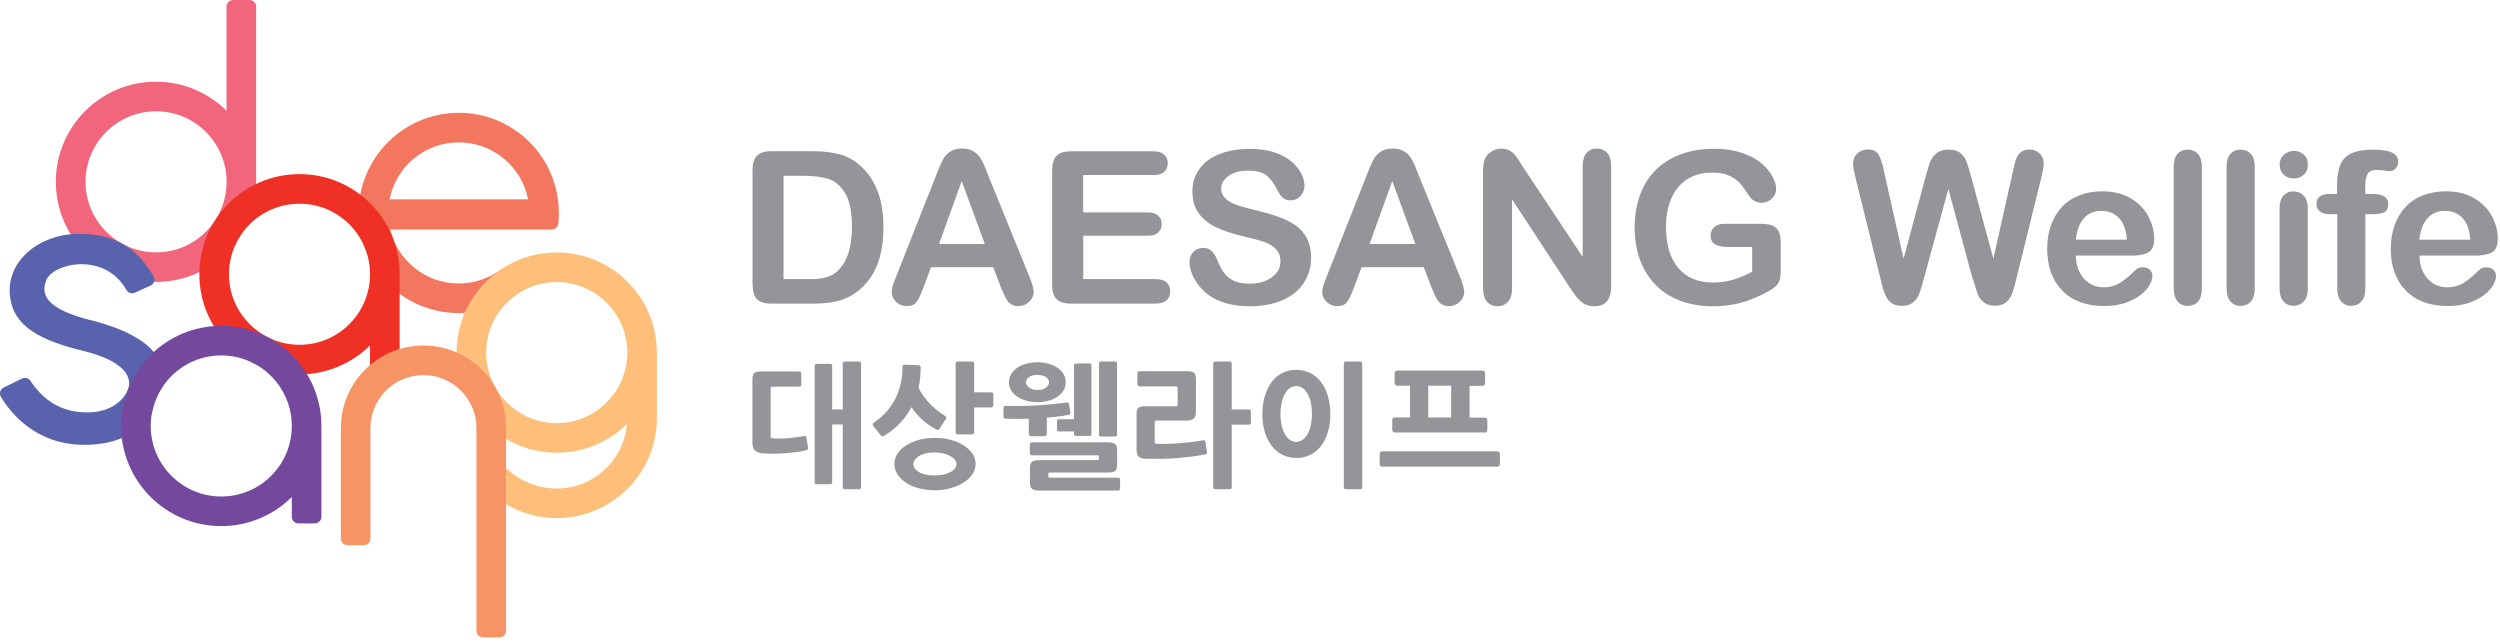 <svg width="222" height="57" viewBox="0 0 222 57" fill="none" xmlns="http://www.w3.org/2000/svg">
<g clip-path="url(#clip0_246_1065)">
<path d="M49.626 18.908C49.626 13.994 45.648 10.016 40.734 10.016C35.838 10.016 31.842 14.012 31.842 18.908C31.842 23.822 35.82 27.8 40.734 27.8C42.606 27.8 44.352 27.215 45.783 26.225L44.28 24.074C43.272 24.767 42.048 25.172 40.734 25.172C37.782 25.172 35.307 23.129 34.65 20.384H48.996C49.293 20.384 49.545 20.159 49.581 19.862C49.617 19.547 49.635 19.232 49.635 18.908H49.626ZM34.596 17.702C35.154 14.822 37.692 12.644 40.743 12.644C43.794 12.644 46.332 14.822 46.89 17.702H34.596Z" fill="#F3775E"/>
<path d="M49.437 22.418C44.523 22.418 40.545 26.396 40.545 31.31C40.545 36.224 44.523 40.202 49.437 40.202C51.867 40.202 54.072 39.23 55.674 37.646C55.404 40.859 52.722 43.379 49.437 43.379C47.673 43.379 46.08 42.659 44.937 41.561V44.783C46.26 45.557 47.799 46.007 49.437 46.007C54.342 46.007 58.329 42.029 58.329 37.115V31.31C58.329 26.396 54.351 22.418 49.437 22.418ZM55.701 31.31C55.701 34.766 52.893 37.574 49.437 37.574C45.981 37.574 43.173 34.766 43.173 31.31C43.173 27.854 45.981 25.046 49.437 25.046C52.893 25.046 55.701 27.854 55.701 31.31Z" fill="#FDBF7A"/>
<path d="M22.158 0H20.7C20.376 0 20.115 0.261 20.115 0.585V9.837C18.504 8.244 16.299 7.254 13.851 7.254C8.937 7.254 4.959 11.232 4.959 16.146C4.959 21.06 8.937 25.038 13.851 25.038C18.765 25.038 22.743 21.06 22.743 16.146V0.585C22.743 0.261 22.482 0 22.158 0ZM13.86 22.41C10.404 22.41 7.596 19.602 7.596 16.146C7.596 12.69 10.404 9.882 13.86 9.882C17.316 9.882 20.124 12.69 20.124 16.146C20.124 19.602 17.316 22.41 13.86 22.41Z" fill="#F1667C"/>
<path d="M8.037 28.43C4.239 27.458 3.546 26.252 4.122 24.857C4.752 23.354 9.306 22.346 11.214 25.739C11.358 26 11.7 26.117 11.979 25.991L13.374 25.352C13.698 25.208 13.815 24.812 13.626 24.506C12.636 22.922 11.097 20.753 7.047 20.762C3.465 20.762 0.612 23.165 0.873 26.162C1.071 28.466 2.673 30.023 7.281 31.13C11.664 32.183 11.673 33.884 11.34 34.658C11.043 35.333 10.071 36.62 7.74 36.62C5.751 36.62 4.014 35.81 2.7 33.812C2.538 33.569 2.214 33.488 1.953 33.614L0.324 34.415C0.018 34.568 -0.099 34.946 0.081 35.234C0.828 36.503 3.069 39.5 7.47 39.5C10.863 39.5 12.483 38.114 13.473 36.791C13.617 35.891 13.959 35.063 14.436 34.334C14.634 32.777 14.643 30.113 8.037 28.421V28.43Z" fill="#5963AD"/>
<path d="M26.595 15.461C21.681 15.461 17.703 19.439 17.703 24.353C17.703 29.267 21.681 33.245 26.595 33.245C29.034 33.245 31.248 32.264 32.859 30.671V32.417C32.859 32.741 33.12 33.002 33.444 33.002H34.902C35.226 33.002 35.487 32.741 35.487 32.417V24.353C35.487 19.439 31.509 15.461 26.595 15.461ZM32.859 24.353V24.416C32.823 27.845 30.033 30.617 26.595 30.617C23.157 30.617 20.331 27.809 20.331 24.353C20.331 20.897 23.139 18.089 26.595 18.089C30.051 18.089 32.859 20.897 32.859 24.353Z" fill="#EE3124"/>
<path d="M44.938 38.015C44.938 33.965 41.653 30.68 37.603 30.68C33.553 30.68 30.268 33.965 30.268 38.015V47.825C30.268 48.149 30.529 48.41 30.853 48.41H32.311C32.635 48.41 32.896 48.149 32.896 47.825V38.015C32.896 35.414 35.002 33.308 37.603 33.308C40.204 33.308 42.31 35.414 42.31 38.015V56.015C42.31 56.339 42.571 56.6 42.895 56.6H44.353C44.677 56.6 44.938 56.339 44.938 56.015V38.015Z" fill="#F79466"/>
<path d="M19.648 28.934C14.734 28.934 10.756 32.912 10.756 37.826C10.756 42.74 14.734 46.718 19.648 46.718C22.087 46.718 24.301 45.728 25.912 44.135V45.89C25.912 46.214 26.173 46.475 26.497 46.475H27.955C28.279 46.475 28.54 46.214 28.54 45.89V37.826C28.54 32.912 24.562 28.934 19.648 28.934ZM25.912 37.826V37.889C25.876 41.318 23.095 44.09 19.648 44.09C16.201 44.09 13.384 41.282 13.384 37.826C13.384 34.37 16.192 31.562 19.648 31.562C23.104 31.562 25.912 34.37 25.912 37.826Z" fill="#74489D"/>
<path d="M71.567 39.989C71.296 40.062 70.999 40.115 70.675 40.151C70.352 40.188 70.019 40.224 69.686 40.251C69.353 40.278 69.019 40.286 68.686 40.286C68.353 40.286 68.056 40.286 67.796 40.26C67.463 40.242 67.219 40.16 67.058 40.026C66.895 39.882 66.814 39.648 66.814 39.324V33.743C66.814 33.581 66.823 33.456 66.85 33.356C66.877 33.258 66.913 33.185 66.977 33.123C67.04 33.059 67.121 33.032 67.228 33.014C67.337 32.996 67.472 32.987 67.633 32.987H70.918C71.008 32.987 71.062 33.005 71.099 33.032C71.135 33.059 71.153 33.114 71.153 33.203V34.139C71.153 34.23 71.135 34.283 71.099 34.301C71.062 34.328 70.999 34.337 70.918 34.337H68.606C68.525 34.337 68.48 34.355 68.462 34.383C68.444 34.41 68.434 34.455 68.434 34.499V38.721C68.434 38.81 68.453 38.864 68.48 38.883C68.507 38.91 68.57 38.919 68.659 38.928C69.064 38.955 69.505 38.946 69.983 38.91C70.46 38.873 70.909 38.81 71.323 38.73C71.422 38.712 71.495 38.712 71.531 38.73C71.567 38.748 71.594 38.801 71.612 38.892L71.755 39.719C71.773 39.809 71.764 39.864 71.737 39.9C71.71 39.935 71.656 39.962 71.567 39.98V39.989ZM76.246 43.446H75.049C74.96 43.446 74.906 43.428 74.879 43.401C74.852 43.373 74.834 43.319 74.834 43.23V37.694H73.897V42.788C73.897 42.888 73.879 42.95 73.853 42.968C73.826 42.986 73.772 42.995 73.681 42.995H72.566C72.475 42.995 72.421 42.986 72.385 42.968C72.35 42.95 72.341 42.888 72.341 42.788V32.529C72.341 32.438 72.359 32.385 72.385 32.358C72.421 32.331 72.475 32.312 72.566 32.312H73.681C73.772 32.312 73.826 32.331 73.853 32.358C73.879 32.385 73.897 32.438 73.897 32.529V36.362H74.834V32.322C74.834 32.231 74.852 32.178 74.879 32.151C74.906 32.123 74.969 32.105 75.058 32.105H76.246C76.337 32.105 76.391 32.123 76.418 32.151C76.445 32.178 76.463 32.231 76.463 32.322V43.23C76.463 43.319 76.445 43.373 76.418 43.401C76.391 43.428 76.337 43.446 76.246 43.446Z" fill="#939598"/>
<path d="M78.668 38.612C78.514 38.703 78.415 38.739 78.362 38.739C78.308 38.739 78.253 38.703 78.19 38.621L77.597 37.892C77.507 37.785 77.48 37.703 77.498 37.65C77.525 37.596 77.578 37.541 77.677 37.469C78.1 37.181 78.469 36.858 78.775 36.498C79.081 36.129 79.342 35.742 79.54 35.328C79.738 34.913 79.891 34.481 79.99 34.032C80.089 33.581 80.135 33.123 80.135 32.654C80.135 32.52 80.152 32.438 80.188 32.411C80.224 32.385 80.296 32.376 80.404 32.385L81.52 32.429C81.611 32.429 81.664 32.456 81.7 32.483C81.736 32.511 81.754 32.565 81.754 32.654C81.754 33.267 81.692 33.852 81.575 34.392C81.674 34.661 81.817 34.922 82.007 35.175C82.195 35.426 82.393 35.66 82.6 35.877C82.816 36.093 83.032 36.291 83.257 36.471C83.483 36.651 83.689 36.794 83.878 36.903C83.986 36.965 84.04 37.029 84.04 37.092C84.04 37.127 84.022 37.163 83.996 37.2C83.969 37.236 83.941 37.281 83.914 37.307L83.456 38.036C83.392 38.136 83.338 38.181 83.293 38.181C83.249 38.181 83.168 38.154 83.059 38.09C82.897 38.01 82.726 37.91 82.537 37.776C82.349 37.65 82.159 37.496 81.971 37.334C81.781 37.172 81.602 36.983 81.421 36.785C81.242 36.587 81.079 36.371 80.945 36.156C80.413 37.154 79.648 37.974 78.65 38.612H78.668ZM83.005 43.535C82.493 43.535 82.016 43.472 81.584 43.355C81.151 43.239 80.773 43.077 80.45 42.861C80.126 42.645 79.882 42.401 79.694 42.123C79.513 41.834 79.424 41.529 79.424 41.187C79.424 40.844 79.513 40.566 79.694 40.286C79.874 40.008 80.126 39.764 80.45 39.557C80.773 39.35 81.142 39.188 81.584 39.062C82.016 38.946 82.493 38.883 83.005 38.883C83.519 38.883 83.959 38.937 84.4 39.053C84.841 39.17 85.219 39.333 85.552 39.539C85.885 39.746 86.147 39.989 86.344 40.269C86.534 40.547 86.632 40.853 86.632 41.187C86.632 41.52 86.534 41.834 86.344 42.123C86.147 42.41 85.885 42.654 85.552 42.861C85.219 43.068 84.832 43.23 84.4 43.355C83.959 43.472 83.501 43.535 83.005 43.535ZM83.005 40.178C82.412 40.178 81.953 40.286 81.611 40.493C81.278 40.709 81.106 40.953 81.106 41.222C81.106 41.492 81.278 41.727 81.611 41.925C81.944 42.123 82.412 42.221 83.005 42.221C83.284 42.221 83.536 42.194 83.779 42.141C84.013 42.087 84.22 42.014 84.391 41.925C84.562 41.834 84.698 41.727 84.796 41.609C84.895 41.483 84.94 41.358 84.94 41.222C84.94 41.087 84.895 40.962 84.796 40.836C84.698 40.709 84.562 40.602 84.391 40.502C84.22 40.404 84.013 40.322 83.779 40.269C83.545 40.215 83.293 40.178 83.023 40.178H83.005ZM87.974 36.182H86.507V38.361C86.507 38.505 86.434 38.577 86.29 38.577H85.094C84.931 38.577 84.859 38.505 84.859 38.352V32.331C84.859 32.24 84.877 32.187 84.913 32.151C84.949 32.123 85.013 32.105 85.094 32.105H86.29C86.38 32.105 86.434 32.123 86.462 32.151C86.489 32.187 86.507 32.24 86.507 32.331V34.842H87.974C88.046 34.842 88.1 34.85 88.144 34.868C88.189 34.886 88.207 34.95 88.207 35.048V35.949C88.207 36.111 88.126 36.182 87.974 36.182Z" fill="#939598"/>
<path d="M92.689 38.739H91.591C91.429 38.739 91.357 38.657 91.357 38.486V37.181C90.7 37.209 90.025 37.209 89.332 37.181C89.233 37.181 89.179 37.163 89.152 37.118C89.125 37.083 89.107 37.02 89.107 36.929V36.282C89.107 36.182 89.125 36.111 89.152 36.084C89.188 36.056 89.242 36.038 89.332 36.038C90.358 36.066 91.303 36.047 92.167 35.993C93.031 35.94 93.868 35.858 94.678 35.751C94.786 35.733 94.858 35.751 94.876 35.778C94.903 35.813 94.921 35.867 94.939 35.958L95.047 36.642C95.047 36.731 95.038 36.785 94.993 36.803C94.948 36.822 94.885 36.84 94.813 36.858C94.516 36.911 94.21 36.956 93.904 36.992C93.598 37.029 93.283 37.065 92.959 37.092V38.486C92.959 38.648 92.869 38.739 92.698 38.739H92.689ZM92.122 35.715C91.789 35.715 91.474 35.669 91.168 35.589C90.862 35.508 90.592 35.391 90.358 35.237C90.124 35.084 89.935 34.895 89.8 34.679C89.665 34.464 89.593 34.221 89.593 33.95C89.593 33.681 89.665 33.428 89.8 33.203C89.935 32.978 90.124 32.798 90.349 32.645C90.574 32.492 90.844 32.376 91.159 32.294C91.474 32.214 91.789 32.169 92.122 32.169C92.455 32.169 92.779 32.214 93.085 32.294C93.391 32.376 93.652 32.492 93.886 32.645C94.111 32.798 94.3 32.987 94.435 33.203C94.57 33.419 94.633 33.672 94.633 33.95C94.633 34.23 94.57 34.464 94.435 34.679C94.3 34.895 94.12 35.084 93.886 35.237C93.652 35.391 93.391 35.508 93.085 35.589C92.779 35.669 92.455 35.715 92.122 35.715ZM92.122 33.294C91.789 33.294 91.537 33.356 91.366 33.492C91.195 33.627 91.105 33.779 91.105 33.95C91.105 34.112 91.195 34.257 91.375 34.41C91.555 34.553 91.807 34.626 92.122 34.626C92.455 34.626 92.707 34.553 92.887 34.41C93.067 34.266 93.157 34.112 93.157 33.95C93.157 33.779 93.067 33.627 92.896 33.492C92.725 33.356 92.464 33.294 92.122 33.294ZM99.223 43.562H92.293C92.122 43.562 91.978 43.544 91.87 43.517C91.762 43.49 91.681 43.446 91.618 43.383C91.555 43.319 91.51 43.239 91.492 43.139C91.465 43.041 91.456 42.914 91.456 42.77V41.636C91.456 41.483 91.465 41.367 91.492 41.267C91.519 41.169 91.555 41.087 91.618 41.033C91.681 40.971 91.762 40.934 91.87 40.907C91.978 40.88 92.113 40.862 92.293 40.862H97.468C97.549 40.862 97.585 40.818 97.585 40.736V40.575C97.585 40.475 97.54 40.431 97.459 40.431H91.681C91.591 40.431 91.537 40.413 91.501 40.386C91.465 40.349 91.447 40.286 91.447 40.197V39.513C91.447 39.35 91.528 39.279 91.681 39.279H98.341C98.701 39.279 98.926 39.333 99.043 39.441C99.151 39.548 99.205 39.755 99.205 40.071V41.169C99.205 41.331 99.196 41.456 99.169 41.556C99.142 41.654 99.106 41.736 99.043 41.798C98.98 41.861 98.89 41.898 98.782 41.925C98.674 41.952 98.521 41.961 98.341 41.961H93.22C93.13 41.961 93.094 41.996 93.094 42.078V42.294C93.094 42.383 93.139 42.419 93.238 42.419H99.232C99.322 42.419 99.376 42.428 99.412 42.456C99.448 42.483 99.466 42.545 99.466 42.654V43.337C99.466 43.499 99.394 43.572 99.241 43.572L99.223 43.562ZM96.694 38.712H95.596C95.533 38.712 95.479 38.712 95.434 38.684C95.389 38.666 95.371 38.603 95.371 38.495V38.316H94.084C93.994 38.316 93.94 38.297 93.904 38.27C93.868 38.243 93.859 38.181 93.859 38.09V37.443C93.859 37.334 93.877 37.272 93.922 37.254C93.958 37.236 94.021 37.227 94.084 37.227H95.371V32.502C95.371 32.349 95.443 32.276 95.596 32.276H96.694C96.784 32.276 96.838 32.294 96.874 32.322C96.91 32.358 96.919 32.411 96.919 32.502V38.495C96.919 38.603 96.901 38.666 96.874 38.684C96.838 38.703 96.784 38.712 96.694 38.712ZM98.98 38.766H97.819C97.729 38.766 97.675 38.757 97.639 38.739C97.603 38.721 97.594 38.657 97.594 38.541V32.331C97.594 32.24 97.612 32.187 97.639 32.151C97.675 32.123 97.729 32.105 97.819 32.105H98.98C99.07 32.105 99.124 32.123 99.151 32.151C99.178 32.187 99.196 32.24 99.196 32.331V38.541C99.196 38.648 99.178 38.712 99.151 38.739C99.124 38.766 99.07 38.766 98.98 38.766Z" fill="#939598"/>
<path d="M106.983 40.358C106.623 40.431 106.236 40.493 105.804 40.547C105.372 40.602 104.931 40.647 104.481 40.682C104.031 40.718 103.572 40.736 103.113 40.745C102.654 40.745 102.222 40.745 101.808 40.736C101.457 40.736 101.223 40.664 101.106 40.538C100.98 40.413 100.926 40.197 100.926 39.9V36.758C100.926 36.507 100.98 36.327 101.088 36.227C101.196 36.129 101.376 36.075 101.637 36.075H104.409C104.481 36.075 104.526 36.066 104.544 36.047C104.562 36.029 104.571 35.984 104.571 35.913V34.472C104.571 34.401 104.562 34.355 104.544 34.337C104.526 34.319 104.481 34.31 104.409 34.31H101.232C101.07 34.31 100.998 34.239 100.998 34.086V33.185C100.998 33.096 101.016 33.041 101.052 33.005C101.088 32.969 101.151 32.961 101.232 32.961H105.399C105.57 32.961 105.714 32.978 105.822 33.005C105.93 33.032 106.011 33.078 106.065 33.141C106.119 33.203 106.155 33.285 106.173 33.392C106.191 33.501 106.2 33.627 106.2 33.779V36.507C106.2 36.84 106.137 37.065 106.002 37.172C105.876 37.289 105.66 37.343 105.381 37.343H102.69C102.591 37.343 102.537 37.398 102.537 37.496V39.261C102.537 39.359 102.6 39.413 102.717 39.413C103.41 39.431 104.112 39.413 104.823 39.35C105.534 39.297 106.2 39.215 106.83 39.099C106.911 39.081 106.956 39.09 106.983 39.117C107.01 39.144 107.028 39.188 107.046 39.252L107.172 40.124C107.19 40.215 107.181 40.269 107.154 40.295C107.127 40.322 107.073 40.34 106.983 40.358ZM110.844 37.712H109.377V43.221C109.377 43.319 109.359 43.373 109.332 43.401C109.305 43.428 109.251 43.446 109.161 43.446H107.964C107.874 43.446 107.82 43.428 107.784 43.401C107.748 43.373 107.73 43.31 107.73 43.221V32.331C107.73 32.24 107.748 32.187 107.784 32.151C107.82 32.123 107.883 32.105 107.964 32.105H109.161C109.251 32.105 109.305 32.123 109.332 32.151C109.359 32.187 109.377 32.24 109.377 32.331V36.362H110.844C110.916 36.362 110.97 36.371 111.015 36.389C111.06 36.407 111.078 36.471 111.078 36.587V37.487C111.078 37.587 111.06 37.641 111.015 37.667C110.97 37.694 110.916 37.712 110.844 37.712Z" fill="#939598"/>
<path d="M115.1 40.664C114.641 40.664 114.227 40.566 113.858 40.377C113.489 40.188 113.174 39.917 112.913 39.575C112.652 39.233 112.454 38.828 112.31 38.352C112.166 37.874 112.094 37.361 112.094 36.794C112.094 36.227 112.166 35.678 112.31 35.193C112.454 34.706 112.652 34.292 112.913 33.941C113.174 33.59 113.489 33.321 113.858 33.132C114.227 32.943 114.641 32.843 115.1 32.843C115.559 32.843 115.982 32.943 116.36 33.132C116.738 33.321 117.053 33.59 117.314 33.932C117.575 34.275 117.773 34.688 117.917 35.175C118.061 35.66 118.133 36.191 118.133 36.776C118.133 37.361 118.061 37.892 117.917 38.37C117.773 38.846 117.575 39.252 117.314 39.593C117.053 39.935 116.738 40.197 116.36 40.386C115.982 40.575 115.568 40.673 115.1 40.673V40.664ZM115.1 34.283C114.893 34.283 114.704 34.346 114.533 34.464C114.362 34.581 114.218 34.761 114.092 34.977C113.966 35.202 113.876 35.462 113.804 35.769C113.741 36.075 113.705 36.407 113.705 36.776C113.705 37.145 113.741 37.443 113.804 37.748C113.867 38.045 113.966 38.306 114.092 38.532C114.218 38.757 114.362 38.928 114.533 39.053C114.704 39.179 114.893 39.242 115.1 39.242C115.307 39.242 115.505 39.179 115.676 39.053C115.847 38.928 115.991 38.757 116.117 38.532C116.243 38.306 116.333 38.054 116.405 37.748C116.468 37.452 116.504 37.127 116.504 36.776C116.504 36.425 116.468 36.084 116.405 35.769C116.342 35.462 116.243 35.202 116.117 34.977C115.991 34.752 115.847 34.581 115.676 34.464C115.505 34.337 115.316 34.283 115.1 34.283ZM120.743 43.446H119.555C119.465 43.446 119.411 43.428 119.375 43.401C119.339 43.373 119.33 43.31 119.33 43.221V32.331C119.33 32.24 119.348 32.187 119.375 32.151C119.411 32.123 119.465 32.105 119.555 32.105H120.743C120.833 32.105 120.887 32.123 120.923 32.151C120.959 32.187 120.968 32.24 120.968 32.331V43.221C120.968 43.319 120.95 43.373 120.923 43.401C120.887 43.428 120.833 43.446 120.743 43.446Z" fill="#939598"/>
<path d="M132.938 41.438H122.759C122.66 41.438 122.588 41.411 122.561 41.366C122.534 41.321 122.516 41.258 122.516 41.186V40.331C122.516 40.241 122.534 40.178 122.561 40.142C122.588 40.106 122.651 40.079 122.759 40.079H132.938C133.1 40.079 133.19 40.16 133.19 40.331V41.186C133.19 41.348 133.109 41.438 132.938 41.438ZM131.804 38.405H123.893C123.722 38.405 123.632 38.315 123.632 38.135V37.298C123.632 37.145 123.722 37.073 123.893 37.073H125.207V34.256H124.109C123.929 34.256 123.839 34.166 123.839 33.995V33.158C123.839 33.068 123.866 33.005 123.92 32.969C123.974 32.933 124.037 32.906 124.118 32.906H131.615C131.786 32.906 131.876 32.987 131.876 33.158V34.013C131.876 34.175 131.786 34.265 131.615 34.265H130.499V37.082H131.813C131.984 37.082 132.074 37.154 132.074 37.307V38.162C132.074 38.333 131.984 38.423 131.813 38.423L131.804 38.405ZM126.827 37.073H128.861V34.256H126.827V37.073Z" fill="#939598"/>
<path d="M68.516 13.426H72.107C73.043 13.426 73.844 13.516 74.51 13.687C75.176 13.858 75.779 14.182 76.328 14.659C77.741 15.865 78.452 17.701 78.452 20.158C78.452 20.968 78.38 21.715 78.236 22.381C78.092 23.047 77.876 23.659 77.579 24.199C77.282 24.739 76.904 25.216 76.436 25.648C76.067 25.972 75.671 26.233 75.239 26.431C74.807 26.629 74.339 26.764 73.844 26.845C73.349 26.926 72.782 26.962 72.161 26.962H68.57C68.066 26.962 67.688 26.89 67.436 26.737C67.184 26.584 67.013 26.377 66.941 26.098C66.869 25.828 66.824 25.468 66.824 25.036V15.109C66.824 14.515 66.959 14.092 67.22 13.822C67.49 13.561 67.913 13.426 68.507 13.426H68.516ZM69.578 15.595V24.784H71.666C72.125 24.784 72.485 24.775 72.737 24.748C72.998 24.721 73.268 24.658 73.547 24.568C73.826 24.469 74.069 24.334 74.267 24.154C75.185 23.38 75.653 22.039 75.653 20.149C75.653 18.817 75.446 17.809 75.041 17.152C74.636 16.486 74.141 16.063 73.547 15.883C72.953 15.703 72.233 15.613 71.396 15.613H69.578V15.595Z" fill="#939598"/>
<path d="M88.848 25.431L88.2 23.73H82.674L82.026 25.467C81.774 26.142 81.558 26.601 81.378 26.835C81.198 27.069 80.901 27.186 80.496 27.186C80.145 27.186 79.848 27.06 79.578 26.808C79.308 26.556 79.182 26.268 79.182 25.953C79.182 25.773 79.218 25.575 79.272 25.377C79.335 25.179 79.434 24.909 79.578 24.558L83.052 15.765C83.151 15.513 83.268 15.207 83.412 14.856C83.556 14.505 83.7 14.208 83.853 13.974C84.015 13.74 84.222 13.551 84.474 13.407C84.735 13.263 85.05 13.191 85.428 13.191C85.806 13.191 86.13 13.263 86.391 13.407C86.652 13.551 86.859 13.74 87.012 13.965C87.165 14.19 87.3 14.433 87.408 14.703C87.516 14.973 87.651 15.315 87.822 15.747L91.377 24.477C91.656 25.143 91.791 25.629 91.791 25.926C91.791 26.223 91.665 26.529 91.395 26.79C91.134 27.051 90.819 27.186 90.441 27.186C90.225 27.186 90.036 27.15 89.883 27.069C89.73 26.988 89.595 26.889 89.496 26.754C89.388 26.619 89.28 26.421 89.154 26.142C89.037 25.872 88.929 25.629 88.839 25.422L88.848 25.431ZM83.394 21.669H87.453L85.401 16.08L83.385 21.669H83.394Z" fill="#939598"/>
<path d="M102.385 15.54H96.184V18.861H101.899C102.322 18.861 102.637 18.951 102.844 19.14C103.051 19.329 103.159 19.572 103.159 19.887C103.159 20.202 103.06 20.445 102.853 20.643C102.646 20.841 102.331 20.931 101.908 20.931H96.193V24.783H102.61C103.042 24.783 103.366 24.882 103.591 25.08C103.807 25.278 103.915 25.548 103.915 25.881C103.915 26.214 103.807 26.457 103.591 26.664C103.375 26.862 103.042 26.961 102.61 26.961H95.122C94.519 26.961 94.096 26.826 93.826 26.565C93.565 26.304 93.43 25.872 93.43 25.278V15.108C93.43 14.712 93.493 14.397 93.61 14.145C93.727 13.893 93.916 13.713 94.159 13.605C94.411 13.488 94.726 13.434 95.122 13.434H102.394C102.835 13.434 103.159 13.533 103.375 13.722C103.591 13.92 103.699 14.172 103.699 14.487C103.699 14.802 103.591 15.063 103.375 15.261C103.159 15.459 102.835 15.549 102.394 15.549L102.385 15.54Z" fill="#939598"/>
<path d="M116.423 22.903C116.423 23.722 116.207 24.46 115.784 25.108C115.361 25.765 114.74 26.269 113.921 26.638C113.102 27.007 112.139 27.196 111.023 27.196C109.682 27.196 108.575 26.944 107.702 26.44C107.081 26.08 106.577 25.594 106.199 24.982C105.812 24.379 105.623 23.785 105.623 23.218C105.623 22.885 105.74 22.597 105.974 22.363C106.208 22.129 106.505 22.012 106.856 22.012C107.144 22.012 107.396 22.102 107.594 22.291C107.792 22.48 107.963 22.75 108.107 23.11C108.278 23.542 108.467 23.902 108.665 24.19C108.863 24.478 109.151 24.721 109.511 24.91C109.88 25.099 110.357 25.189 110.951 25.189C111.77 25.189 112.427 25 112.94 24.622C113.453 24.244 113.705 23.776 113.705 23.209C113.705 22.759 113.57 22.399 113.291 22.111C113.012 21.832 112.661 21.616 112.229 21.472C111.797 21.328 111.212 21.166 110.483 21.004C109.502 20.779 108.692 20.509 108.026 20.203C107.369 19.897 106.847 19.483 106.46 18.961C106.073 18.439 105.884 17.782 105.884 16.999C105.884 16.216 106.091 15.595 106.496 15.019C106.901 14.443 107.495 13.993 108.269 13.687C109.043 13.381 109.952 13.219 110.996 13.219C111.833 13.219 112.553 13.327 113.165 13.525C113.777 13.732 114.281 14.002 114.677 14.344C115.082 14.686 115.37 15.046 115.559 15.415C115.748 15.793 115.838 16.153 115.838 16.513C115.838 16.837 115.721 17.134 115.487 17.395C115.253 17.656 114.965 17.791 114.623 17.791C114.308 17.791 114.065 17.71 113.903 17.557C113.741 17.404 113.561 17.143 113.372 16.783C113.12 16.27 112.832 15.874 112.481 15.586C112.13 15.298 111.581 15.154 110.816 15.154C110.105 15.154 109.529 15.307 109.097 15.622C108.665 15.937 108.44 16.306 108.44 16.747C108.44 17.017 108.512 17.251 108.665 17.449C108.818 17.647 109.016 17.818 109.277 17.953C109.538 18.097 109.799 18.205 110.069 18.286C110.339 18.367 110.771 18.484 111.383 18.637C112.148 18.817 112.841 19.015 113.462 19.231C114.083 19.447 114.614 19.708 115.046 20.014C115.478 20.32 115.82 20.707 116.063 21.184C116.306 21.652 116.432 22.228 116.432 22.912L116.423 22.903Z" fill="#939598"/>
<path d="M127.08 25.431L126.432 23.73H120.906L120.258 25.467C120.006 26.142 119.79 26.601 119.61 26.835C119.43 27.069 119.133 27.186 118.728 27.186C118.377 27.186 118.08 27.06 117.81 26.808C117.54 26.556 117.414 26.268 117.414 25.953C117.414 25.773 117.45 25.575 117.504 25.377C117.567 25.179 117.666 24.909 117.81 24.558L121.284 15.765C121.383 15.513 121.5 15.207 121.644 14.856C121.788 14.505 121.932 14.208 122.085 13.974C122.247 13.74 122.454 13.551 122.706 13.407C122.967 13.263 123.282 13.191 123.66 13.191C124.038 13.191 124.362 13.263 124.623 13.407C124.884 13.551 125.091 13.74 125.244 13.965C125.397 14.19 125.532 14.433 125.64 14.703C125.748 14.973 125.883 15.315 126.054 15.747L129.609 24.477C129.888 25.143 130.023 25.629 130.023 25.926C130.023 26.223 129.897 26.529 129.627 26.79C129.366 27.051 129.051 27.186 128.673 27.186C128.457 27.186 128.268 27.15 128.115 27.069C127.962 26.988 127.827 26.889 127.728 26.754C127.62 26.619 127.512 26.421 127.386 26.142C127.269 25.872 127.161 25.629 127.071 25.422L127.08 25.431ZM121.626 21.669H125.685L123.633 16.08L121.617 21.669H121.626Z" fill="#939598"/>
<path d="M135.25 14.838L140.542 22.812V14.766C140.542 14.244 140.65 13.848 140.884 13.587C141.109 13.326 141.415 13.191 141.793 13.191C142.171 13.191 142.504 13.326 142.729 13.587C142.954 13.848 143.071 14.244 143.071 14.766V25.413C143.071 26.601 142.576 27.195 141.586 27.195C141.334 27.195 141.118 27.159 140.92 27.087C140.722 27.015 140.533 26.907 140.362 26.754C140.191 26.601 140.029 26.421 139.876 26.214C139.723 26.007 139.579 25.8 139.435 25.584L134.269 17.7V25.629C134.269 26.142 134.152 26.538 133.909 26.799C133.666 27.06 133.36 27.195 132.982 27.195C132.604 27.195 132.28 27.06 132.046 26.79C131.812 26.52 131.695 26.133 131.695 25.62V15.18C131.695 14.739 131.749 14.388 131.848 14.136C131.965 13.857 132.163 13.632 132.433 13.461C132.703 13.281 133 13.2 133.315 13.2C133.567 13.2 133.774 13.245 133.954 13.317C134.134 13.398 134.287 13.506 134.422 13.641C134.557 13.776 134.692 13.956 134.827 14.172C134.971 14.388 135.106 14.613 135.259 14.847L135.25 14.838Z" fill="#939598"/>
<path d="M158.129 21.464V24.056C158.129 24.398 158.093 24.677 158.03 24.884C157.958 25.091 157.832 25.28 157.652 25.442C157.472 25.613 157.238 25.766 156.95 25.919C156.131 26.36 155.339 26.684 154.574 26.891C153.809 27.098 152.981 27.197 152.09 27.197C151.046 27.197 150.092 27.035 149.237 26.72C148.382 26.396 147.644 25.937 147.041 25.325C146.438 24.713 145.97 23.975 145.646 23.111C145.322 22.247 145.16 21.275 145.16 20.204C145.16 19.133 145.322 18.188 145.637 17.315C145.952 16.442 146.42 15.704 147.032 15.092C147.644 14.48 148.391 14.021 149.264 13.697C150.137 13.373 151.136 13.211 152.252 13.211C153.17 13.211 153.98 13.337 154.682 13.571C155.384 13.814 155.96 14.12 156.401 14.489C156.842 14.858 157.175 15.254 157.391 15.659C157.616 16.073 157.724 16.442 157.724 16.757C157.724 17.099 157.598 17.396 157.337 17.639C157.076 17.882 156.77 18.008 156.41 18.008C156.212 18.008 156.023 17.963 155.843 17.873C155.663 17.783 155.51 17.648 155.384 17.486C155.042 16.955 154.754 16.559 154.52 16.289C154.286 16.019 153.971 15.794 153.566 15.605C153.17 15.416 152.657 15.326 152.036 15.326C151.415 15.326 150.83 15.434 150.326 15.65C149.822 15.866 149.399 16.19 149.039 16.604C148.679 17.018 148.409 17.531 148.22 18.134C148.031 18.737 147.941 19.403 147.941 20.141C147.941 21.725 148.31 22.949 149.039 23.804C149.768 24.659 150.794 25.091 152.099 25.091C152.738 25.091 153.332 25.01 153.89 24.839C154.448 24.668 155.015 24.434 155.591 24.128V21.932H153.458C152.945 21.932 152.558 21.851 152.297 21.698C152.036 21.545 151.901 21.284 151.901 20.915C151.901 20.609 152.009 20.366 152.234 20.168C152.45 19.97 152.756 19.871 153.134 19.871H156.257C156.644 19.871 156.968 19.907 157.229 19.97C157.499 20.042 157.706 20.186 157.877 20.42C158.039 20.654 158.12 21.005 158.12 21.473L158.129 21.464Z" fill="#939598"/>
<path d="M175.184 24.82L173.015 16.774L170.819 24.82C170.648 25.432 170.513 25.864 170.414 26.134C170.315 26.404 170.135 26.638 169.892 26.845C169.649 27.052 169.307 27.16 168.893 27.16C168.56 27.16 168.281 27.097 168.065 26.971C167.849 26.845 167.669 26.665 167.543 26.44C167.417 26.215 167.3 25.936 167.21 25.621C167.12 25.306 167.048 25.018 166.985 24.748L164.753 15.712C164.618 15.19 164.555 14.785 164.555 14.515C164.555 14.164 164.681 13.876 164.924 13.633C165.167 13.399 165.473 13.273 165.833 13.273C166.328 13.273 166.661 13.435 166.832 13.75C167.003 14.065 167.156 14.524 167.282 15.136L169.037 22.975L171.008 15.64C171.152 15.082 171.287 14.65 171.404 14.362C171.521 14.074 171.71 13.813 171.971 13.606C172.232 13.39 172.592 13.282 173.042 13.282C173.492 13.282 173.852 13.39 174.104 13.615C174.356 13.84 174.536 14.083 174.626 14.344C174.725 14.605 174.851 15.037 175.022 15.64L177.011 22.975L178.766 15.136C178.847 14.731 178.928 14.407 179.009 14.173C179.09 13.939 179.216 13.732 179.405 13.552C179.594 13.372 179.864 13.273 180.215 13.273C180.566 13.273 180.872 13.39 181.115 13.624C181.358 13.858 181.484 14.155 181.484 14.506C181.484 14.758 181.421 15.154 181.286 15.703L179.054 24.739C178.901 25.351 178.775 25.801 178.676 26.08C178.577 26.359 178.406 26.611 178.163 26.827C177.92 27.043 177.578 27.151 177.146 27.151C176.732 27.151 176.399 27.043 176.147 26.836C175.895 26.629 175.724 26.395 175.625 26.134C175.526 25.873 175.391 25.432 175.211 24.802L175.184 24.82Z" fill="#939598"/>
<path d="M189.223 22.694H184.336C184.336 23.261 184.453 23.765 184.678 24.197C184.903 24.629 185.2 24.953 185.569 25.178C185.938 25.403 186.343 25.511 186.793 25.511C187.09 25.511 187.369 25.475 187.612 25.403C187.855 25.331 188.098 25.223 188.332 25.07C188.566 24.917 188.773 24.764 188.971 24.593C189.169 24.422 189.421 24.188 189.727 23.9C189.853 23.792 190.042 23.738 190.276 23.738C190.528 23.738 190.744 23.81 190.897 23.945C191.059 24.089 191.131 24.287 191.131 24.539C191.131 24.764 191.041 25.025 190.87 25.331C190.699 25.637 190.429 25.925 190.069 26.204C189.709 26.483 189.259 26.708 188.728 26.897C188.188 27.077 187.567 27.176 186.865 27.176C185.263 27.176 184.012 26.717 183.121 25.799C182.23 24.881 181.789 23.639 181.789 22.073C181.789 21.335 181.897 20.651 182.122 20.021C182.338 19.391 182.662 18.851 183.085 18.392C183.508 17.933 184.021 17.591 184.642 17.348C185.263 17.105 185.938 16.988 186.694 16.988C187.666 16.988 188.503 17.195 189.205 17.609C189.907 18.023 190.429 18.554 190.771 19.202C191.113 19.85 191.293 20.516 191.293 21.2C191.293 21.83 191.113 22.235 190.753 22.424C190.393 22.613 189.889 22.703 189.232 22.703L189.223 22.694ZM184.336 21.281H188.863C188.8 20.426 188.575 19.787 188.17 19.364C187.774 18.941 187.243 18.725 186.595 18.725C185.947 18.725 185.461 18.941 185.065 19.373C184.669 19.805 184.426 20.435 184.336 21.281Z" fill="#939598"/>
<path d="M193.023 25.646V14.81C193.023 14.306 193.131 13.928 193.356 13.676C193.581 13.415 193.878 13.289 194.256 13.289C194.634 13.289 194.94 13.415 195.174 13.667C195.408 13.919 195.525 14.297 195.525 14.81V25.646C195.525 26.15 195.408 26.537 195.174 26.789C194.94 27.041 194.634 27.167 194.265 27.167C193.896 27.167 193.599 27.032 193.374 26.771C193.149 26.51 193.032 26.132 193.032 25.646H193.023Z" fill="#939598"/>
<path d="M197.719 25.646V14.81C197.719 14.306 197.827 13.928 198.052 13.676C198.277 13.415 198.574 13.289 198.952 13.289C199.33 13.289 199.636 13.415 199.87 13.667C200.104 13.919 200.221 14.297 200.221 14.81V25.646C200.221 26.15 200.104 26.537 199.87 26.789C199.636 27.041 199.33 27.167 198.961 27.167C198.592 27.167 198.295 27.032 198.07 26.771C197.845 26.51 197.728 26.132 197.728 25.646H197.719Z" fill="#939598"/>
<path d="M203.695 15.846C203.344 15.846 203.047 15.738 202.804 15.522C202.561 15.306 202.435 15.009 202.435 14.613C202.435 14.262 202.561 13.965 202.813 13.74C203.065 13.515 203.362 13.398 203.695 13.398C204.028 13.398 204.307 13.506 204.559 13.713C204.811 13.92 204.937 14.226 204.937 14.622C204.937 15.018 204.811 15.306 204.568 15.522C204.325 15.738 204.037 15.846 203.695 15.846ZM204.928 18.42V25.638C204.928 26.133 204.811 26.52 204.568 26.772C204.334 27.024 204.028 27.159 203.659 27.159C203.29 27.159 202.993 27.024 202.768 26.763C202.543 26.502 202.426 26.124 202.426 25.638V18.492C202.426 17.997 202.543 17.628 202.768 17.376C202.993 17.124 203.29 16.998 203.659 16.998C204.028 16.998 204.325 17.124 204.568 17.376C204.802 17.628 204.928 17.97 204.928 18.42Z" fill="#939598"/>
<path d="M206.937 17.222H207.531V16.475C207.531 15.692 207.63 15.071 207.828 14.612C208.026 14.153 208.359 13.82 208.836 13.604C209.313 13.388 209.961 13.289 210.78 13.289C212.238 13.289 212.967 13.649 212.967 14.36C212.967 14.594 212.886 14.792 212.742 14.954C212.598 15.116 212.409 15.197 212.202 15.197C212.103 15.197 211.941 15.179 211.698 15.143C211.455 15.107 211.257 15.089 211.095 15.089C210.645 15.089 210.357 15.224 210.222 15.485C210.096 15.755 210.033 16.133 210.033 16.628V17.222H210.645C211.599 17.222 212.076 17.51 212.076 18.086C212.076 18.491 211.95 18.752 211.698 18.86C211.446 18.968 211.095 19.022 210.654 19.022H210.042V25.637C210.042 26.132 209.925 26.51 209.691 26.771C209.457 27.032 209.151 27.158 208.782 27.158C208.413 27.158 208.134 27.032 207.9 26.771C207.666 26.51 207.549 26.132 207.549 25.637V19.022H206.865C206.496 19.022 206.208 18.941 206.001 18.77C205.803 18.599 205.695 18.383 205.695 18.113C205.695 17.519 206.109 17.213 206.946 17.213L206.937 17.222Z" fill="#939598"/>
<path d="M219.735 22.694H214.848C214.848 23.261 214.965 23.765 215.19 24.197C215.415 24.629 215.712 24.953 216.081 25.178C216.45 25.403 216.855 25.511 217.305 25.511C217.602 25.511 217.881 25.475 218.124 25.403C218.367 25.331 218.61 25.223 218.844 25.07C219.078 24.917 219.285 24.764 219.483 24.593C219.681 24.422 219.933 24.188 220.239 23.9C220.365 23.792 220.554 23.738 220.788 23.738C221.04 23.738 221.256 23.81 221.409 23.945C221.571 24.089 221.643 24.287 221.643 24.539C221.643 24.764 221.553 25.025 221.382 25.331C221.211 25.637 220.941 25.925 220.581 26.204C220.221 26.483 219.771 26.708 219.24 26.897C218.7 27.077 218.079 27.176 217.377 27.176C215.775 27.176 214.524 26.717 213.633 25.799C212.742 24.881 212.301 23.639 212.301 22.073C212.301 21.335 212.409 20.651 212.634 20.021C212.85 19.391 213.174 18.851 213.597 18.392C214.02 17.933 214.533 17.591 215.154 17.348C215.775 17.105 216.45 16.988 217.206 16.988C218.178 16.988 219.015 17.195 219.717 17.609C220.419 18.023 220.941 18.554 221.283 19.202C221.625 19.85 221.805 20.516 221.805 21.2C221.805 21.83 221.625 22.235 221.265 22.424C220.905 22.613 220.401 22.703 219.744 22.703L219.735 22.694ZM214.839 21.281H219.366C219.303 20.426 219.078 19.787 218.673 19.364C218.277 18.941 217.746 18.725 217.098 18.725C216.45 18.725 215.964 18.941 215.568 19.373C215.172 19.805 214.929 20.435 214.839 21.281Z" fill="#939598"/>
</g>
<defs>
<clipPath id="clip0_246_1065">
<rect width="221.787" height="56.601" fill="white"/>
</clipPath>
</defs>
</svg>
